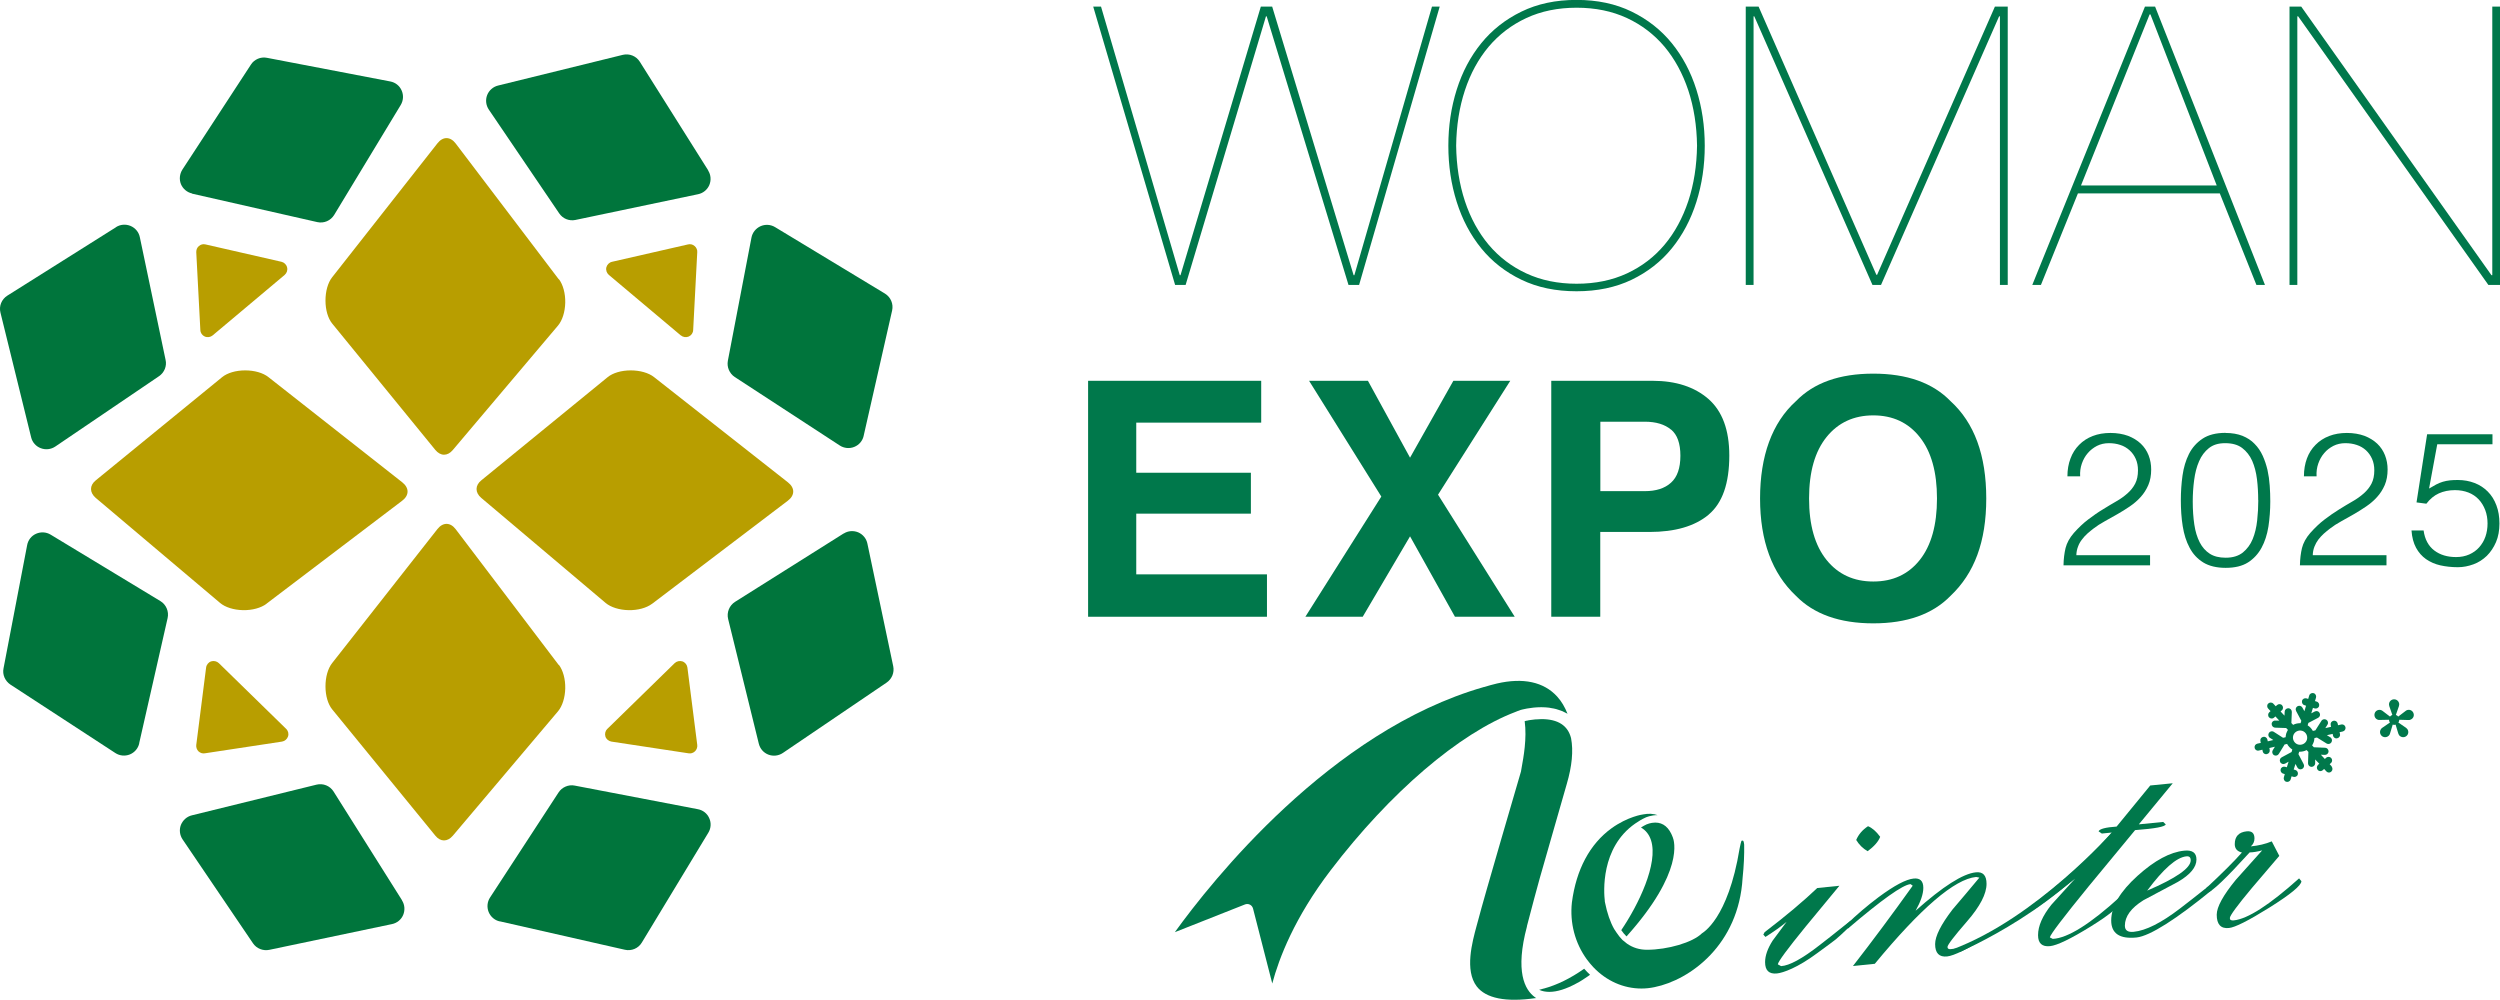 <?xml version="1.0" encoding="UTF-8"?>
<svg id="_レイヤー_1" data-name="レイヤー 1" xmlns="http://www.w3.org/2000/svg" viewBox="0 0 268.91 107.54">
  <defs>
    <style>
      .cls-1 {
        fill: #00753c;
      }

      .cls-2 {
        fill: #00784b;
      }

      .cls-3 {
        fill: #b89e00;
      }
    </style>
  </defs>
  <g>
    <path class="cls-3" d="M22.87,36.08l7.75-6.51c.23-.2.34-.51.26-.81-.07-.3-.31-.53-.6-.6l-8.18-1.87c-.25-.06-.5,0-.7.17-.1.08-.18.19-.23.31-.04.11-.06.23-.06.35l.44,8.38c.01.31.2.58.48.7.28.12.61.07.84-.12"/>
    <path class="cls-3" d="M30.78,78.4l-7.24-7.07c-.22-.21-.54-.28-.83-.19-.29.1-.5.36-.54.66l-1.06,8.33c-.03.25.06.5.23.68.1.09.21.16.34.2.11.03.23.04.35.02l8.3-1.26c.3-.05.55-.26.65-.55.1-.29.02-.61-.21-.83"/>
    <path class="cls-3" d="M73.23,36.08l-7.74-6.51c-.23-.2-.34-.51-.27-.81.08-.3.31-.53.61-.6l8.18-1.87c.25-.06.51,0,.7.17.1.08.18.19.23.31.05.11.07.23.06.35l-.44,8.38c-.01.31-.2.58-.48.7-.28.12-.61.07-.84-.12"/>
    <path class="cls-3" d="M65.33,78.4l7.24-7.07c.22-.21.54-.28.83-.19.29.1.5.36.54.66l1.06,8.33c.03.25-.06.5-.24.68-.09.09-.21.16-.34.2-.11.03-.23.04-.35.02l-8.3-1.26c-.3-.05-.56-.26-.65-.55-.09-.29-.01-.61.21-.83"/>
    <path class="cls-3" d="M60.1,30.04l-11.08-14.6c-.58-.77-1.38-.78-1.97-.02l-11.32,14.4c-.46.58-.72,1.51-.72,2.51s.27,1.92.72,2.47l11.09,13.59c.28.34.61.52.94.52.33,0,.66-.16.95-.51l11.32-13.39c.46-.55.75-1.47.77-2.46.02-.99-.24-1.94-.68-2.52"/>
    <path class="cls-3" d="M60.1,71.53l-11.08-14.6c-.58-.77-1.38-.77-1.97-.02l-11.32,14.41c-.46.58-.72,1.51-.72,2.51s.27,1.92.72,2.47l11.09,13.58c.28.35.61.52.94.52.33,0,.66-.17.95-.51l11.32-13.39c.46-.55.75-1.47.77-2.46.02-.99-.24-1.94-.68-2.52"/>
    <path class="cls-3" d="M70.15,64.94l14.59-11.08c.77-.58.78-1.38.01-1.98l-14.4-11.32c-.58-.46-1.52-.72-2.51-.72-.99,0-1.92.27-2.48.73l-13.58,11.09c-.35.28-.52.61-.52.94,0,.33.16.66.5.95l13.39,11.31c.55.46,1.47.75,2.46.77,1,.02,1.93-.24,2.52-.68"/>
    <path class="cls-3" d="M28.66,64.94l14.6-11.08c.77-.58.77-1.38.01-1.98l-14.4-11.32c-.58-.46-1.51-.72-2.5-.72-.99,0-1.92.27-2.48.73l-13.58,11.09c-.35.28-.52.61-.52.94,0,.33.17.66.5.95l13.39,11.31c.55.46,1.46.75,2.46.77.99.02,1.93-.24,2.52-.68"/>
    <path class="cls-1" d="M43.24,96.83l-7.36-11.69c-.39-.62-1.13-.91-1.83-.74l-13.41,3.3c-.54.13-.97.52-1.18,1.03-.2.52-.13,1.1.18,1.56l7.57,11.17c.19.28.46.5.77.62.3.12.65.16.98.09l13.2-2.77c.54-.11,1-.48,1.21-.99.21-.51.17-1.09-.13-1.56"/>
    <path class="cls-1" d="M53.75,99.1l13.47,3.06c.71.16,1.45-.15,1.82-.78l7.15-11.81c.29-.47.33-1.06.1-1.56-.22-.51-.68-.87-1.23-.97l-13.25-2.54c-.34-.07-.68-.02-.98.11-.3.13-.57.35-.75.63l-7.37,11.3c-.3.46-.36,1.04-.15,1.56.21.51.65.89,1.19,1.01"/>
    <path class="cls-1" d="M76.18,18.33l-7.36-11.69c-.39-.62-1.13-.91-1.83-.74l-13.41,3.3c-.54.13-.98.52-1.18,1.03-.2.52-.13,1.1.18,1.56l7.57,11.16c.19.28.46.5.76.62.3.12.64.16.98.09l13.2-2.77c.54-.11.99-.48,1.21-.99.21-.51.17-1.09-.13-1.56"/>
    <path class="cls-1" d="M20.66,20.83l13.47,3.06c.71.16,1.44-.15,1.82-.78l7.15-11.81c.29-.48.33-1.06.1-1.57-.22-.51-.68-.87-1.23-.97l-13.25-2.54c-.34-.07-.68-.03-.98.1-.3.13-.57.34-.75.63l-7.37,11.29c-.3.47-.36,1.05-.16,1.56.21.51.66.89,1.2,1.01"/>
    <path class="cls-1" d="M90.75,57.38l-11.69,7.36c-.61.39-.91,1.13-.74,1.84l3.3,13.41c.13.54.51.98,1.03,1.18.52.2,1.1.13,1.56-.18l11.16-7.57c.28-.19.49-.46.62-.77.12-.3.16-.64.09-.98l-2.78-13.2c-.11-.54-.48-.99-.99-1.21-.51-.21-1.09-.17-1.56.13"/>
    <path class="cls-1" d="M92.9,46.87l3.06-13.47c.16-.71-.15-1.44-.77-1.82l-11.82-7.15c-.48-.29-1.06-.32-1.56-.1-.51.23-.88.69-.98,1.23l-2.54,13.25c-.06.34-.02.68.11.98.13.3.34.57.63.76l11.3,7.37c.46.3,1.05.36,1.56.15.52-.21.89-.65,1.01-1.19"/>
    <path class="cls-1" d="M12.48,24.44L.79,31.8c-.62.39-.92,1.13-.74,1.83l3.3,13.41c.13.54.52.98,1.04,1.17.52.2,1.1.13,1.56-.18l11.16-7.57c.28-.19.49-.46.62-.77.12-.3.16-.65.08-.98l-2.77-13.2c-.11-.54-.48-.99-1-1.21-.51-.21-1.09-.17-1.56.13"/>
    <path class="cls-1" d="M14.97,79.95l3.06-13.47c.16-.71-.16-1.45-.77-1.82l-11.81-7.15c-.48-.29-1.06-.32-1.56-.1-.51.22-.87.68-.97,1.23l-2.54,13.25c-.07.34-.03.67.1.98.13.3.35.57.63.76l11.3,7.37c.46.3,1.04.36,1.56.15.51-.21.89-.65,1.01-1.2"/>
  </g>
  <g>
    <g>
      <g>
        <g>
          <path class="cls-2" d="M177.12,88.67c-.21.1-.41.21-.61.34.52.3.88.76,1.08,1.37.81,2.51-1.37,6.97-3.2,9.67.17.24.34.46.53.64,0,.01.02.02.04.03,6.24-6.96,5.12-10.3,4.97-10.66-.39-1.05-1.02-1.58-1.88-1.58-.51,0-.92.19-.92.19Z"/>
          <path class="cls-2" d="M164.24,99.63c1.23-4.71,1.58-5.89,2.6-9.42.42-1.44.94-3.27,1.69-5.89.56-1.91.72-3.56.46-4.92-.34-1.36-1.41-2.05-3.18-2.05-.2,0-.4.01-.58.03-.03,0-.05,0-.08,0-.17.02-.33.04-.48.06-.03,0-.05,0-.08.01-.13.02-.26.04-.35.07-.02,0-.03,0-.04,0-.09.02-.17.04-.2.05.25,1.88-.12,3.85-.34,5.07l-.06.35c-.06.21-4.07,13.88-4.59,15.94-.05.18-.1.39-.17.62-.49,1.8-1.31,4.82,0,6.55.99,1.29,3.14,1.72,6.34,1.26.02,0,.04,0,.06,0-.04-.03-.09-.06-.13-.09-1.11-.8-2.16-2.77-.86-7.64Z"/>
          <path class="cls-2" d="M163.03,76.57h0l.17-.07c.12-.05.24-.09.35-.13.07-.02,1.05-.3,2.24-.3.29,0,.57.02.83.05.09.01.17.03.26.05.17.03.34.05.5.1.1.03.18.06.28.09.14.04.28.09.4.14.09.04.17.09.26.13.1.05.2.09.29.15-.28-.71-.65-1.35-1.12-1.86-1.43-1.57-3.65-2.05-6.47-1.4-.46.11-.93.24-1.39.38,0,0-.01,0-.02,0-16.52,4.72-29.36,20.99-33.24,26.37l7.56-2.99c.08-.03.16-.04.23-.04.1,0,.2.02.29.07.16.08.28.23.33.41l2.07,8.07c.72-2.71,2.39-7.09,6.29-12.19,6.38-8.36,13.82-14.73,19.89-17.03h0Z"/>
          <path class="cls-2" d="M187.59,90.7c-.05-.33-.12-.28-.23-.28-.09,0-.18.61-.24.84-1.25,7.63-3.98,9.07-4.05,9.13-1,.99-3.69,1.77-5.92,1.77-.8,0-1.51-.22-2.13-.65-.08-.05-.15-.12-.22-.18-.09-.07-.19-.14-.28-.22-.23-.23-.45-.51-.65-.81-.06-.09-.12-.17-.17-.26-.02-.04-.05-.07-.07-.1-.43-.76-.76-1.72-.99-2.87,0,0,0-.01,0-.02l-.02-.08s0-.04,0-.06c-.11-.91-.47-5.72,3.26-8.32.36-.25.74-.48,1.14-.66.02-.01.58-.26,1.28-.25-.43-.15-.97-.2-1.55-.08-.04,0-1.67.23-3.43,1.51-2.31,1.68-3.78,4.43-4.24,7.96-.24,2.19.33,4.37,1.61,6.13.22.3.46.58.7.84,0,0,0,0,0,0,1.41,1.48,3.25,2.29,5.17,2.29.47,0,.94-.05,1.41-.15,3.84-.78,9.05-4.57,9.47-11.73.14-1.33.19-2.53.17-3.59,0-.05-.01-.1-.02-.14Z"/>
          <path class="cls-2" d="M166.05,106.33c-.16.04-.33.1-.49.14.32.15.69.22,1.1.22h0c.83,0,1.82-.32,2.87-.89.21-.11.43-.23.65-.37,0,0,.02-.01.03-.02.19-.12.38-.25.57-.38.04-.03.09-.06.13-.09l.12-.09c-.21-.2-.43-.42-.63-.65-1.47,1.04-2.93,1.75-4.36,2.14Z"/>
        </g>
        <g>
          <path class="cls-2" d="M197.85,95.28c-1.21,1.45-2.41,2.91-3.62,4.38-1.97,2.42-2.97,3.77-3,4.07l.35.19c.89-.05,2.28-.8,4.16-2.27,1.96-1.51,2.54-2.03,3.34-2.64l-.08.62c-1.83,1.72-1.16,1.14-3.54,2.9-2.1,1.56-3.65,2.11-4.33,2.18-.85.08-1.27-.32-1.27-1.22,0-.69.27-1.46.81-2.31.04-.06.54-.73,1.5-2.02-.58.49-1.34,1.03-2.27,1.62l-.23-.25.14-.26c2.32-1.77,4.2-3.36,5.66-4.75l2.35-.24ZM202.24,90.01c-.19.51-.64,1.02-1.35,1.55-.51-.29-.92-.7-1.23-1.21.26-.61.69-1.1,1.27-1.48.43.17.87.54,1.31,1.14Z"/>
          <path class="cls-2" d="M213.81,100.73c-2.18,1.36-3.63,2.07-4.37,2.15-.86.09-1.29-.36-1.29-1.33,0-.85.62-2.09,1.87-3.72.97-1.14,1.94-2.28,2.89-3.43l-.35-.07c-2.32.23-5.95,3.35-10.9,9.34l-2.35.24c2.11-2.71,4.25-5.59,6.43-8.64l-.23-.17c-.85.07-3.09,1.67-6.74,4.78l-.23-.23.1-.22c1.04-1.02,2.18-1.99,3.43-2.93,1.69-1.25,2.95-1.92,3.77-2,.69-.07,1.04.26,1.04,1,0,.66-.28,1.48-.83,2.46,2.93-2.61,5.09-3.99,6.49-4.13.76-.08,1.14.34,1.14,1.24,0,1.08-.7,2.43-2.1,4.04-1.4,1.61-2.1,2.53-2.1,2.75,0,.18.12.26.37.23,1-.1,2.44-.34,4.32-1.8"/>
          <path class="cls-2" d="M218.66,97.91l-.19-.27.12-.26c3.94-3.06,6.79-5.67,8.57-7.83l-1.08.11-.35-.24c.11-.26.76-.43,1.94-.51l3.62-4.42,2.42-.24-3.65,4.42,2.62-.26.27.26c-.04.25-1.14.46-3.29.62-1.66,2.01-3.33,4.02-4.99,6.04-2.75,3.37-4.14,5.2-4.18,5.5l.31.16c1.61-.08,4.04-1.6,7.28-4.56l.19.27c-.01.58-1.14,1.57-3.39,2.96-2.15,1.33-3.61,2.03-4.37,2.11-.86.09-1.29-.31-1.29-1.18,0-.99.48-2.08,1.44-3.28.85-.93,1.69-1.86,2.54-2.8-1.36,1.08-2.87,2.22-4.54,3.41Z"/>
          <path class="cls-2" d="M237.53,95.34l.21.4.21-.03c-3.79,3.11-6.69,4.98-8.14,5.13-1.81.18-2.72-.43-2.72-1.83,0-1.5.95-3.11,2.85-4.82,1.82-1.64,3.49-2.54,5.01-2.69.87-.09,1.31.23,1.31.95,0,.83-.66,1.63-2,2.41-1.24.65-2.47,1.31-3.7,1.97-1.33.83-2,1.74-2,2.74,0,.5.31.72.94.66,1.32-.13,2.98-.97,4.98-2.5,2-1.53,3.02-2.39,3.05-2.39ZM230.96,95.8c3.12-1.34,4.68-2.43,4.68-3.26,0-.32-.15-.46-.46-.43-1.07.11-2.47,1.34-4.22,3.69Z"/>
          <path class="cls-2" d="M237.3,95.54c1.75-1.63,3.03-2.91,3.85-3.84-.51-.12-.77-.42-.77-.9,0-.83.43-1.29,1.29-1.38.55-.05.83.2.83.77,0,.33-.13.62-.39.85.83-.08,1.58-.26,2.25-.54l.81,1.56c-.98,1.16-1.97,2.31-2.95,3.46-1.58,1.89-2.37,2.97-2.37,3.23,0,.2.14.28.42.25,1.5-.15,3.84-1.66,7.03-4.52l.25.31c-.02.46-1.17,1.41-3.47,2.85-2.23,1.39-3.68,2.12-4.33,2.18-.87.09-1.31-.39-1.31-1.43,0-.83.69-2.09,2.06-3.76.95-1.05,1.89-2.1,2.83-3.16-.49.13-.94.21-1.35.22-2.54,2.79-4.04,4.23-4.51,4.3l-.23-.27.08-.2Z"/>
          <path class="cls-2" d="M227.22,89.47s-8.17,9.29-17.2,12.65c0,0,.7.36.79.28.09-.08,11.32-4.75,17.46-13.59l-.97.69"/>
        </g>
        <path class="cls-2" d="M250.83,82.46l-.24-.26.14-.13c.16-.14.16-.39.02-.54-.14-.15-.39-.16-.54-.02l-.14.13-.43-.46.43.02c.21,0,.39-.16.4-.37,0-.21-.15-.39-.37-.4l-1.21-.05-.19-.2c.07-.12.13-.24.18-.38.04-.13.06-.27.07-.41l.27-.06,1.03.64s.06.03.09.04c.16.05.34-.01.44-.17.11-.18.06-.42-.12-.53l-.37-.23.62-.14.04.19c.03.14.14.24.26.28.06.02.13.02.2,0,.21-.05.34-.25.29-.46l-.05-.19.35-.08c.21-.05.33-.25.29-.46-.05-.21-.25-.34-.46-.29l-.34.08-.04-.19c-.05-.21-.25-.34-.46-.29-.21.05-.34.25-.29.46l.04.19-.62.14.23-.37c.12-.18.06-.42-.12-.53-.18-.11-.42-.06-.53.12l-.65,1.02-.27.06c-.13-.24-.32-.45-.56-.6l.08-.26,1.05-.55c.19-.1.26-.33.16-.52-.1-.19-.33-.26-.52-.16l-.38.2.18-.59.18.06c.2.06.42-.05.48-.25.06-.2-.05-.42-.25-.48l-.19-.06.11-.37c.06-.2-.05-.42-.25-.48-.2-.06-.42.05-.48.25l-.11.37-.18-.06c-.2-.06-.42.05-.48.25-.06.2.05.42.25.48l.18.06-.18.59-.21-.38c-.1-.19-.33-.26-.52-.16-.19.1-.26.33-.16.52l.56,1.05-.08.26c-.28-.01-.56.05-.8.18l-.19-.2.05-1.19c0-.21-.15-.39-.37-.4-.21,0-.39.15-.4.37l-.02.43-.42-.45.14-.13c.16-.14.16-.39.02-.54-.14-.16-.39-.16-.54-.02l-.14.13-.26-.28c-.14-.16-.39-.16-.54-.02-.16.14-.16.39-.02.54l.26.28-.14.13c-.15.14-.16.39-.02.54.05.05.11.09.17.11.13.04.27.01.37-.08l.14-.13.42.45h-.43c-.21-.02-.39.15-.39.36,0,.18.11.33.27.38.03,0,.07.02.1.02l1.19.04.19.2c-.07.12-.13.24-.18.38-.04.14-.06.27-.07.41l-.27.06-1-.64c-.18-.12-.42-.06-.53.12-.11.18-.06.42.12.53l.36.23-.6.14-.04-.19c-.05-.21-.25-.34-.46-.29-.21.05-.34.25-.29.46l.04.19-.37.08c-.21.05-.34.25-.29.46.03.14.13.24.26.28.06.02.13.02.2,0l.37-.09.04.19c.03.14.13.24.26.28.06.02.13.02.2,0,.21-.05.33-.25.29-.46l-.04-.19.6-.14-.23.37c-.11.18-.06.42.12.53.03.02.06.03.09.04.16.05.34-.01.44-.17l.62-1.01.27-.06c.13.24.32.45.56.6l-.08.27-1.06.57c-.19.1-.26.33-.16.52.1.19.34.26.52.16l.38-.21-.19.6-.18-.05c-.2-.06-.42.05-.48.25-.06.2.05.42.26.48l.18.06-.1.34c-.06.2.05.42.25.48.2.06.42-.05.48-.25l.1-.34.19.06c.2.06.42-.05.48-.25.06-.2-.05-.42-.25-.48l-.19-.06.19-.6.2.38c.05.09.13.16.23.19.09.03.2.02.29-.03.19-.1.26-.33.16-.52l-.56-1.07.08-.26c.28.01.56-.05.8-.18l.19.2-.04,1.21c0,.18.11.33.27.38.03,0,.07.02.1.02.21,0,.39-.16.4-.37v-.43s.44.46.44.46l-.14.13c-.15.15-.16.39-.02.54.04.05.1.09.17.11.13.04.27,0,.37-.09l.14-.13.24.26c.05.05.11.09.17.11.13.04.27.01.37-.09.15-.14.16-.39.02-.54ZM247.18,80.08c-.4-.12-.63-.56-.51-.96s.55-.63.96-.51c.4.12.63.55.51.96-.12.4-.56.63-.96.51Z"/>
        <path class="cls-2" d="M259.61,76.73c-.09-.29-.4-.45-.69-.35-.06.02-.11.05-.16.09h0c-.24.19-.55.42-.8.61-.06-.08-.15-.15-.25-.18.1-.29.23-.66.33-.95h0c.02-.06.03-.12.03-.18,0-.3-.24-.55-.55-.55s-.55.25-.55.55c0,.06.01.12.03.18h0c.1.29.23.65.33.95-.1.04-.19.1-.25.18-.24-.19-.55-.42-.8-.61h0s-.1-.07-.16-.09c-.29-.09-.6.06-.69.35-.09.29.06.6.35.69.06.02.12.03.19.02h0c.31,0,.7-.02,1-.02,0,.11.04.21.1.3-.25.18-.57.39-.83.57h0c-.05.04-.1.08-.13.13-.18.25-.12.59.12.77.25.18.59.12.77-.12.04-.05.06-.11.08-.17h0c.09-.3.2-.67.29-.96.05.01.1.03.16.03s.11-.01.15-.03c.09.3.2.67.29.96h0c.02.06.04.11.08.17.18.24.52.3.77.12.25-.18.3-.52.12-.77-.04-.05-.08-.09-.13-.13h0c-.25-.18-.57-.39-.83-.57.06-.09.09-.19.1-.3.31,0,.7.02,1,.03h0c.06,0,.12,0,.18-.03.29-.1.45-.4.35-.69Z"/>
      </g>
      <g>
        <polygon class="cls-2" points="154.86 .71 146.19 30.65 145.05 30.65 136.25 1.76 136.17 1.76 127.53 30.65 126.4 30.65 117.59 .71 118.43 .71 126.9 29.6 126.98 29.6 135.62 .71 136.84 .71 145.6 29.6 145.68 29.6 154.03 .71 154.86 .71"/>
        <path class="cls-2" d="M156.69,9.64c.6-1.9,1.48-3.56,2.64-4.99,1.16-1.43,2.6-2.56,4.32-3.4,1.72-.84,3.7-1.26,5.93-1.26s4.21.42,5.93,1.26c1.72.84,3.16,1.97,4.32,3.4,1.16,1.43,2.04,3.09,2.64,4.99.6,1.9.9,3.91.9,6.04s-.3,4.14-.9,6.04c-.6,1.9-1.48,3.56-2.64,4.99-1.16,1.43-2.6,2.55-4.32,3.38-1.71.82-3.69,1.24-5.93,1.24s-4.21-.41-5.93-1.24c-1.71-.82-3.16-1.95-4.32-3.38-1.16-1.43-2.04-3.09-2.64-4.99-.6-1.9-.9-3.91-.9-6.04s.3-4.13.9-6.04M157.57,21.63c.6,1.82,1.46,3.38,2.56,4.7,1.11,1.31,2.45,2.34,4.05,3.08,1.59.74,3.4,1.11,5.41,1.11s3.81-.37,5.41-1.11c1.59-.74,2.94-1.77,4.04-3.08,1.1-1.31,1.95-2.88,2.56-4.7.6-1.82.91-3.8.94-5.96-.03-2.15-.34-4.13-.94-5.95-.61-1.82-1.46-3.38-2.56-4.7-1.11-1.31-2.45-2.34-4.04-3.08-1.6-.74-3.4-1.11-5.41-1.11s-3.82.37-5.41,1.11c-1.59.74-2.94,1.77-4.05,3.08-1.1,1.31-1.96,2.88-2.56,4.7-.6,1.82-.91,3.8-.94,5.95.03,2.15.34,4.14.94,5.96"/>
        <polygon class="cls-2" points="215.96 .71 215.96 30.65 215.12 30.65 215.12 1.76 215.03 1.76 202.33 30.65 201.41 30.65 188.7 1.76 188.62 1.76 188.62 30.65 187.78 30.65 187.78 .71 189.16 .71 201.83 29.56 201.91 29.56 214.58 .71 215.96 .71"/>
        <path class="cls-2" d="M219.52,30.65h-.92L230.72.71h1.09l11.82,29.94h-.92l-3.94-9.85h-15.26l-3.98,9.85ZM231.31,1.55h-.09l-7.38,18.4h14.6l-7.13-18.4Z"/>
        <polygon class="cls-2" points="247.53 .71 267.99 29.6 268.08 29.6 268.08 .71 268.91 .71 268.91 30.65 267.66 30.65 247.2 1.76 247.11 1.76 247.11 30.65 246.27 30.65 246.27 .71 247.53 .71"/>
      </g>
      <g>
        <polygon class="cls-2" points="135.66 45.46 122.22 45.46 122.22 50.85 134.55 50.85 134.55 55.25 122.22 55.25 122.22 61.78 136.28 61.78 136.28 66.34 117.04 66.34 117.04 40.96 135.66 40.96 135.66 45.46"/>
        <polygon class="cls-2" points="146.58 66.34 140.41 66.34 148.58 53.41 140.81 40.96 147.14 40.96 151.67 49.23 156.33 40.96 162.45 40.96 154.68 53.21 162.93 66.34 156.5 66.34 151.67 57.69 146.58 66.34"/>
        <path class="cls-2" d="M183.79,55.36c-1.49,1.24-3.61,1.86-6.37,1.86h-5.29v9.12h-5.27v-25.38h10.9c2.51,0,4.52.66,6.01,1.96,1.49,1.31,2.24,3.33,2.24,6.08,0,3-.74,5.11-2.22,6.35M179.74,46.21c-.67-.56-1.61-.85-2.82-.85h-4.78v7.47h4.78c1.21,0,2.15-.3,2.82-.91.68-.61,1.01-1.58,1.01-2.9s-.33-2.26-1.01-2.82"/>
        <path class="cls-2" d="M209.81,64.09c-1.92,1.97-4.69,2.96-8.31,2.96s-6.4-.99-8.32-2.96c-2.57-2.42-3.86-5.91-3.86-10.47s1.28-8.14,3.86-10.47c1.92-1.98,4.69-2.96,8.32-2.96s6.4.99,8.31,2.96c2.56,2.33,3.84,5.82,3.84,10.47s-1.28,8.05-3.84,10.47M206.5,60.23c1.23-1.55,1.85-3.76,1.85-6.61s-.62-5.05-1.85-6.6c-1.23-1.56-2.9-2.34-5-2.34s-3.78.78-5.03,2.33c-1.25,1.55-1.88,3.75-1.88,6.61s.63,5.06,1.88,6.61c1.25,1.55,2.93,2.32,5.03,2.32s3.77-.77,5-2.32"/>
      </g>
    </g>
    <g>
      <g>
        <path class="cls-2" d="M222.38,51.23c0-.7.11-1.34.33-1.91.21-.57.52-1.06.93-1.47.4-.41.89-.73,1.46-.95.57-.22,1.21-.33,1.91-.33s1.34.11,1.89.31c.54.21,1,.49,1.37.84.37.35.65.77.84,1.25.19.49.28,1,.28,1.53,0,.63-.1,1.19-.31,1.68-.21.48-.48.91-.83,1.29-.34.38-.73.71-1.17,1.01-.44.3-.89.58-1.35.84-.46.26-.91.52-1.35.76-.44.24-.84.5-1.19.77-.23.17-.45.36-.67.55-.22.2-.41.41-.58.64-.18.23-.32.48-.42.76-.11.28-.17.58-.18.92h7.93v1.09h-9.31c.01-.69.09-1.31.22-1.86.14-.55.43-1.09.89-1.62.5-.56,1.01-1.05,1.54-1.45.53-.4,1.05-.77,1.57-1.08.51-.32,1-.61,1.45-.87.46-.26.86-.55,1.21-.86.35-.31.63-.66.83-1.05.2-.39.3-.87.3-1.43,0-.46-.08-.87-.24-1.23-.16-.36-.38-.67-.67-.93-.28-.25-.61-.45-.99-.57-.38-.13-.79-.19-1.23-.19-.47,0-.9.1-1.28.29-.38.2-.71.45-.99.78-.28.32-.49.7-.64,1.13-.15.43-.21.89-.18,1.37h-1.37Z"/>
        <path class="cls-2" d="M239.39,46.57c.7,0,1.31.11,1.82.31.51.21.95.49,1.3.86.36.36.65.79.87,1.27.22.48.39,1,.52,1.54.12.55.2,1.11.24,1.69.04.58.06,1.14.06,1.69,0,.94-.07,1.85-.2,2.71-.14.86-.38,1.62-.74,2.28-.36.66-.84,1.18-1.46,1.58-.62.39-1.42.58-2.4.58s-1.79-.2-2.41-.58c-.63-.39-1.12-.92-1.47-1.59-.36-.67-.6-1.44-.74-2.32-.14-.88-.2-1.81-.2-2.79,0-.9.06-1.79.18-2.65.12-.86.35-1.63.69-2.31.34-.68.83-1.23,1.46-1.65.63-.42,1.46-.63,2.48-.63ZM242.9,53.8c0-.77-.04-1.52-.13-2.25-.09-.73-.26-1.39-.51-1.97-.26-.58-.62-1.04-1.08-1.39-.46-.35-1.07-.52-1.83-.52s-1.3.18-1.75.53c-.45.36-.81.83-1.06,1.42-.26.59-.43,1.26-.53,2.02-.1.75-.15,1.52-.15,2.3,0,.92.06,1.75.17,2.49.11.75.31,1.38.58,1.91.27.52.63.93,1.08,1.22.45.29,1.02.43,1.71.43.77,0,1.38-.19,1.85-.56.46-.38.82-.86,1.06-1.45.24-.59.4-1.26.48-2,.08-.74.12-1.47.12-2.18Z"/>
        <path class="cls-2" d="M247.82,51.23c0-.7.11-1.34.32-1.91.21-.57.52-1.06.93-1.47.4-.41.89-.73,1.46-.95.57-.22,1.21-.33,1.91-.33s1.34.11,1.89.31c.54.21,1,.49,1.37.84.37.35.65.77.84,1.25.19.49.28,1,.28,1.53,0,.63-.1,1.19-.31,1.68-.21.48-.48.91-.83,1.29-.34.38-.73.71-1.17,1.01-.44.3-.89.58-1.34.84-.46.26-.91.52-1.35.76-.44.24-.84.5-1.19.77-.23.17-.45.36-.67.55-.22.2-.41.41-.59.64-.17.23-.31.48-.42.76-.11.28-.17.58-.18.92h7.93v1.09h-9.31c.01-.69.09-1.31.22-1.86.14-.55.43-1.09.89-1.62.5-.56,1.01-1.05,1.54-1.45.53-.4,1.05-.77,1.56-1.08.51-.32,1-.61,1.45-.87.46-.26.86-.55,1.21-.86.35-.31.63-.66.83-1.05.2-.39.3-.87.3-1.43,0-.46-.08-.87-.24-1.23-.16-.36-.38-.67-.66-.93-.28-.25-.61-.45-.99-.57-.38-.13-.79-.19-1.23-.19-.47,0-.9.1-1.28.29-.38.2-.72.45-.99.78-.28.32-.49.7-.64,1.13-.15.43-.21.89-.18,1.37h-1.37Z"/>
      </g>
      <path class="cls-2" d="M260.69,57.05c.13.96.52,1.68,1.15,2.16s1.42.71,2.34.71c.52,0,.99-.09,1.42-.28.42-.19.78-.44,1.07-.77.29-.33.52-.71.67-1.14s.23-.91.23-1.42-.08-1-.25-1.45c-.17-.44-.4-.82-.7-1.14s-.67-.57-1.1-.74c-.44-.17-.92-.26-1.46-.26-.64,0-1.22.12-1.73.35-.51.23-.96.61-1.34,1.11l-1.06-.14,1.14-7.33h7.03v1.08h-5.94l-.88,4.76c.28-.17.54-.32.77-.44s.47-.22.71-.29c.24-.07.49-.12.75-.15.26-.03.55-.04.87-.04.64,0,1.24.11,1.79.32.55.21,1.02.52,1.42.92.4.4.71.89.93,1.48.22.58.33,1.23.33,1.96s-.12,1.42-.37,2-.58,1.07-.99,1.48c-.42.4-.89.71-1.44.91s-1.1.31-1.68.31c-.67,0-1.29-.07-1.88-.2-.58-.13-1.09-.36-1.54-.67-.44-.31-.8-.72-1.07-1.22-.27-.5-.44-1.12-.49-1.86h1.28Z"/>
    </g>
  </g>
</svg>